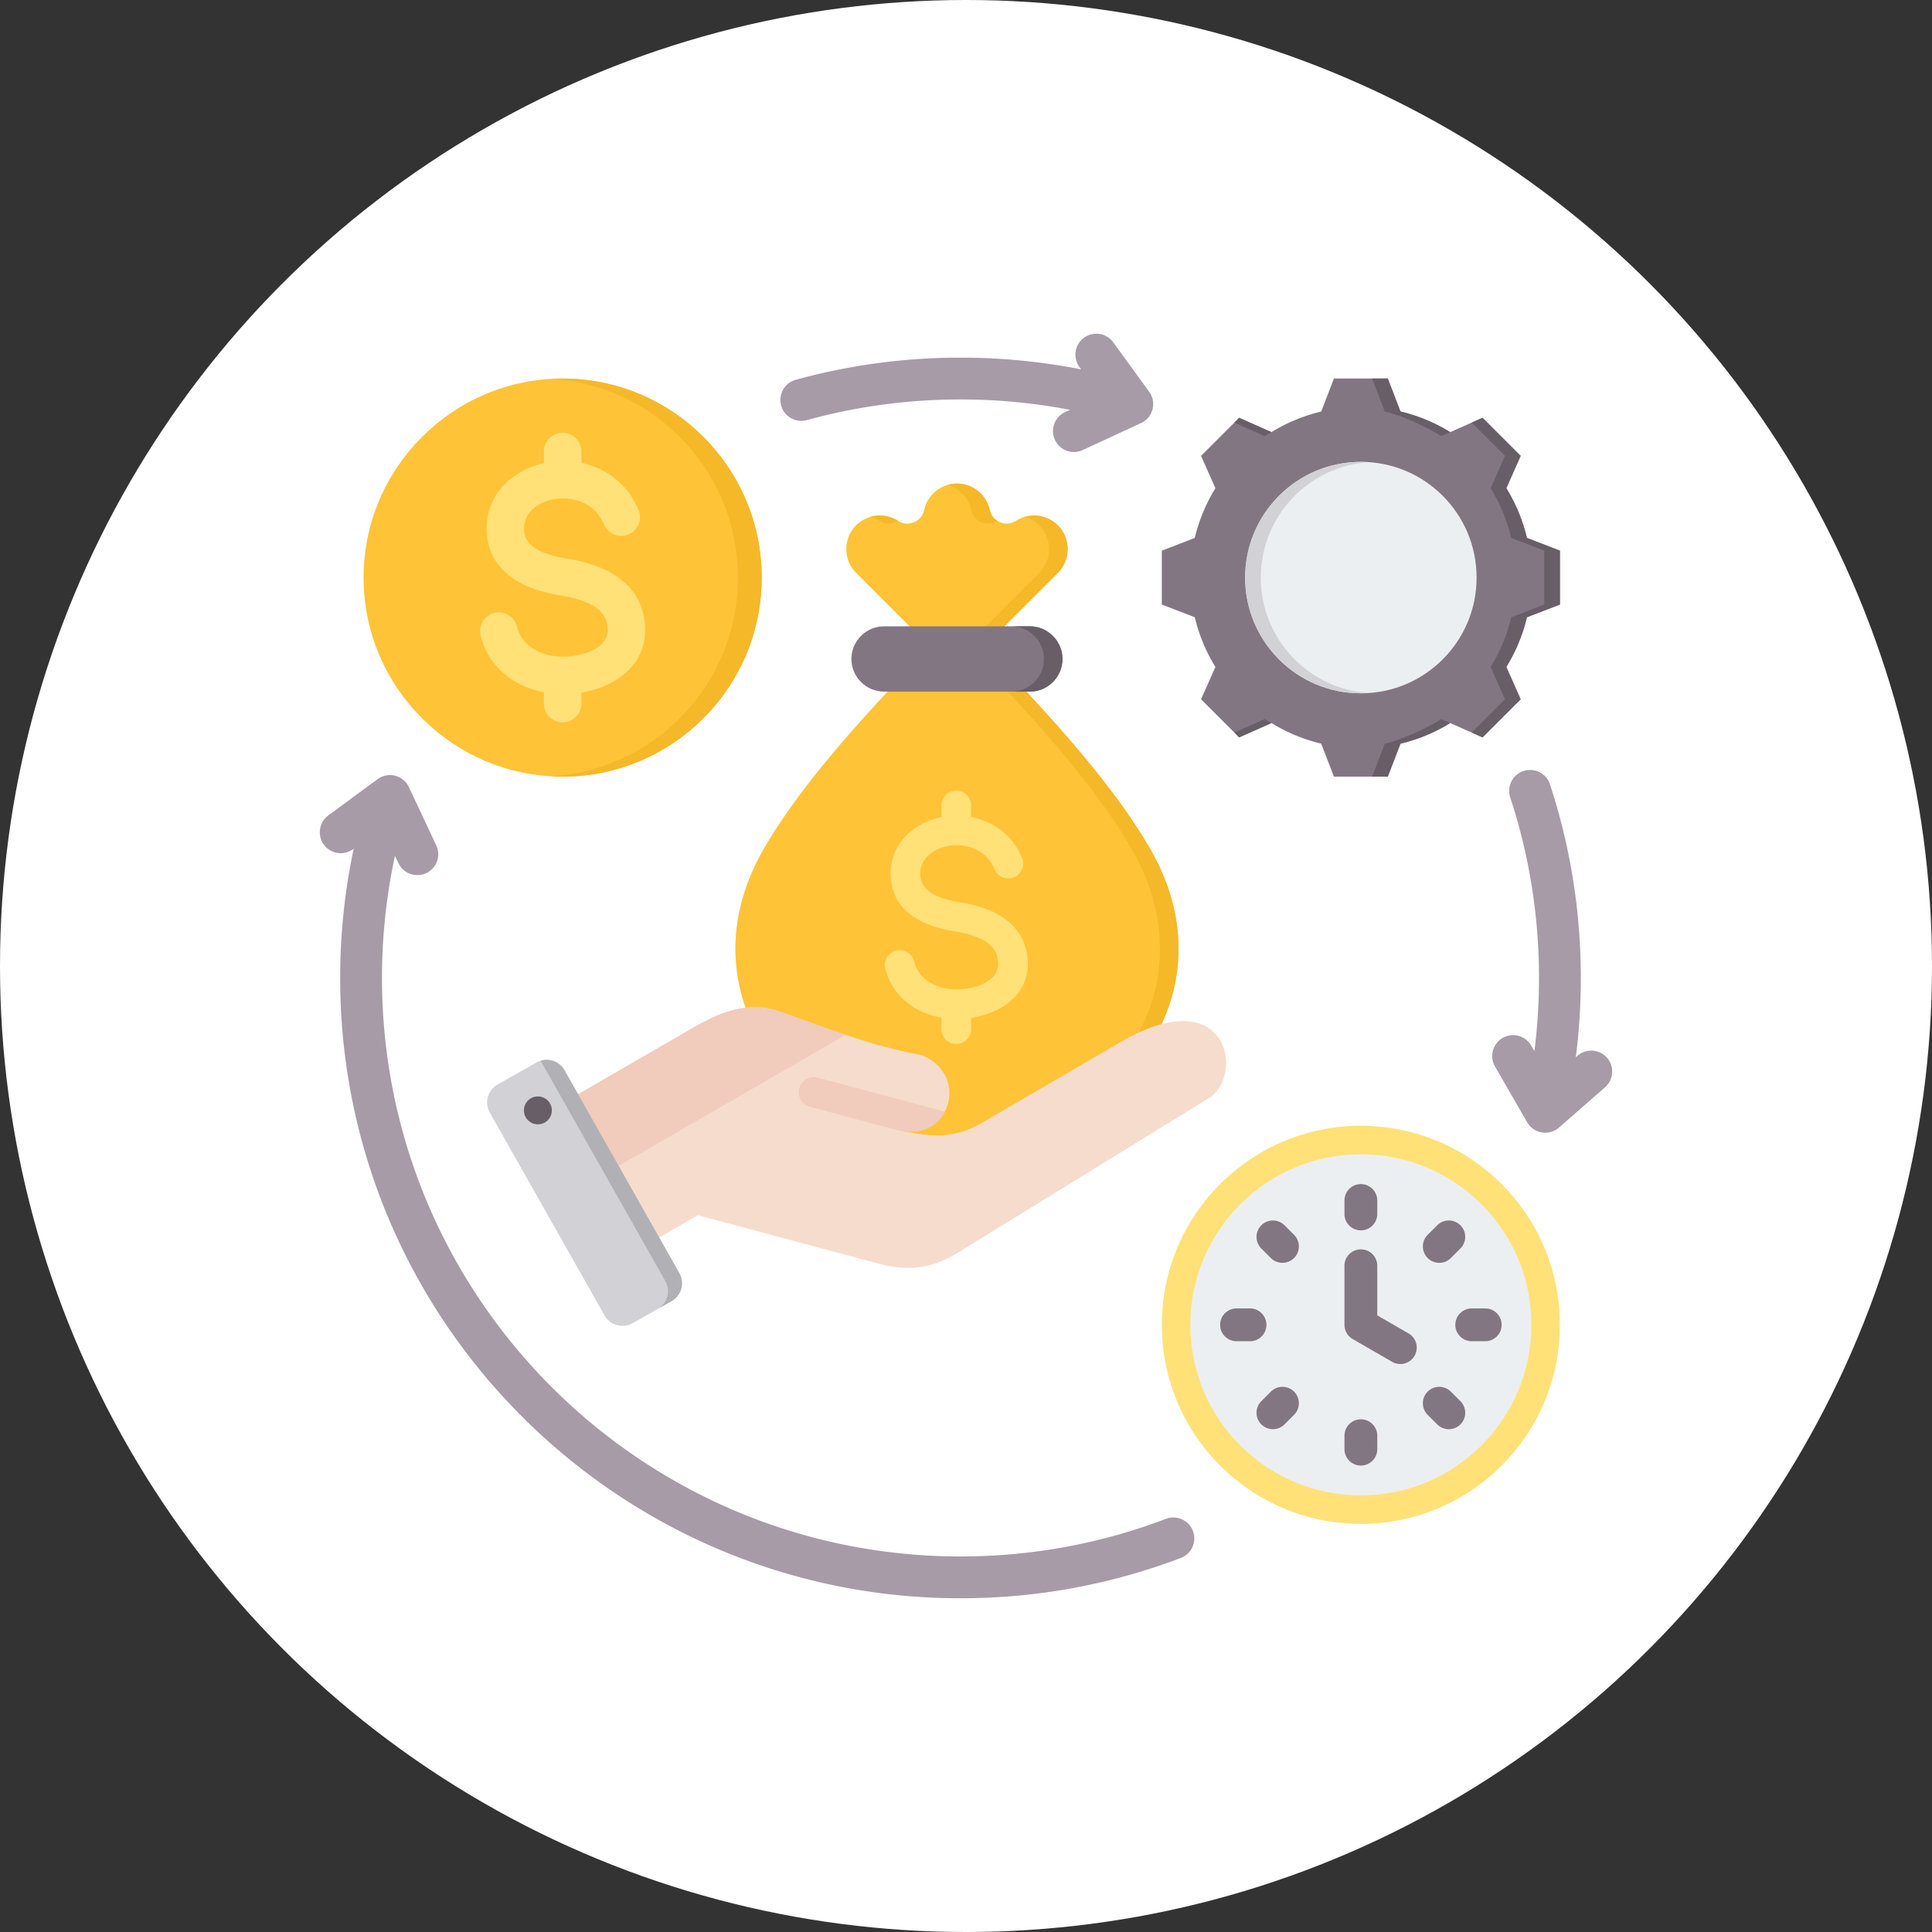<svg xmlns="http://www.w3.org/2000/svg" version="1.1" xmlns:xlink="http://www.w3.org/1999/xlink" width="512" height="512" x="0" y="0" viewBox="0 0 510 510" style="enable-background:new 0 0 512 512" xml:space="preserve" fill-rule="evenodd"><rect x="0" y="0" width="510" height="510" fill="#333333" stroke="none"/><circle r="255" cx="255" cy="255" fill="#ffffff" shape="circle"></circle><g transform="matrix(0.69,0,0,0.69,79.05,79.05)"><path fill="#a79ba7" d="m20.745 210.123-.214.158a8.003 8.003 0 0 1-11.186-1.694 8.004 8.004 0 0 1 1.694-11.186l18.832-13.877a7.998 7.998 0 0 1 11.984 3.034l10.477 22.266c1.88 3.995.163 8.765-3.832 10.644a8.004 8.004 0 0 1-10.645-3.832l-1.324-2.815a221.877 221.877 0 0 0-4.955 46.751c0 122.149 99.17 221.319 221.319 221.319 27.673 0 54.167-5.088 78.595-14.382 4.127-1.57 8.752.505 10.322 4.632s-.505 8.752-4.632 10.322c-26.197 9.967-54.608 15.428-84.285 15.428-130.98 0-237.319-106.339-237.319-237.319 0-16.955 1.782-33.497 5.169-49.449zM294.818 42.224a222.145 222.145 0 0 0-41.923-3.971c-20.347 0-40.057 2.75-58.777 7.901-4.257 1.172-8.664-1.334-9.836-5.591a8.003 8.003 0 0 1 5.591-9.835c20.072-5.524 41.205-8.475 63.022-8.475 15.797 0 31.236 1.547 46.173 4.498l-.682-.939a8.003 8.003 0 0 1 1.766-11.175 8.004 8.004 0 0 1 11.175 1.766l13.756 18.92a7.998 7.998 0 0 1-3.111 11.965L299.64 57.623c-4.007 1.854-8.766.106-10.62-3.901s-.107-8.766 3.9-10.62zM488.287 289.93l.662-.58a8.005 8.005 0 0 1 11.289.757 8.004 8.004 0 0 1-.757 11.288l-17.609 15.398a8 8 0 0 1-12.196-2.025l-12.296-21.315a8.004 8.004 0 0 1 2.932-10.927 8.004 8.004 0 0 1 10.927 2.932l1.219 2.113a223.243 223.243 0 0 0 1.757-27.999c0-24.118-3.865-47.34-11.011-69.08a8.003 8.003 0 0 1 5.102-10.098 8.004 8.004 0 0 1 10.098 5.101c7.663 23.313 11.811 48.214 11.811 74.077 0 10.284-.656 20.417-1.928 30.358z" opacity="1" data-original="#a79ba7"></path><path fill="#ffe177" d="M406.063 316.128c42.068 0 76.152 34.084 76.152 76.151s-34.084 76.151-76.152 76.151c-42.067 0-76.151-34.084-76.151-76.151s34.084-76.151 76.151-76.151z" opacity="1" data-original="#ffe177"></path><path fill="#eceff1" d="M406.063 327.039c36.04 0 65.241 29.2 65.241 65.24s-29.201 65.24-65.241 65.24c-36.039 0-65.24-29.2-65.24-65.24s29.201-65.24 65.24-65.24z" opacity="1" data-original="#eceff1"></path><path fill="#837683" d="M399.79 369.68c0-3.464 2.812-6.277 6.276-6.277s6.276 2.813 6.276 6.277v18.975l11.962 6.904a6.28 6.28 0 0 1 2.299 8.573 6.281 6.281 0 0 1-8.574 2.299l-15.101-8.716a6.277 6.277 0 0 1-3.138-5.436zm0-24.966c0-3.464 2.812-6.276 6.276-6.276s6.276 2.812 6.276 6.276v5.15c0 3.464-2.812 6.276-6.276 6.276s-6.276-2.812-6.276-6.276zm35.484 9.48a6.28 6.28 0 0 1 8.876 0 6.278 6.278 0 0 1 0 8.876l-3.653 3.654a6.28 6.28 0 0 1-8.876 0 6.28 6.28 0 0 1 0-8.876zm8.876 67.293a6.278 6.278 0 0 1 0 8.876 6.278 6.278 0 0 1-8.876 0l-3.653-3.653c-2.449-2.449-2.449-6.427 0-8.876s6.427-2.449 8.876 0zm-67.293 8.876a6.278 6.278 0 0 1-8.876 0 6.28 6.28 0 0 1 0-8.876l3.654-3.653a6.28 6.28 0 0 1 8.876 0 6.28 6.28 0 0 1 0 8.876zm-8.876-67.293a6.28 6.28 0 0 1 0-8.876 6.28 6.28 0 0 1 8.876 0l3.654 3.654a6.28 6.28 0 0 1 0 8.876 6.28 6.28 0 0 1-8.876 0zm85.667 22.933c3.464 0 6.276 2.812 6.276 6.276s-2.812 6.276-6.276 6.276h-5.167c-3.464 0-6.276-2.812-6.276-6.276s2.812-6.276 6.276-6.276zm-41.306 53.84c0 3.464-2.812 6.277-6.276 6.277s-6.276-2.813-6.276-6.277v-5.149c0-3.464 2.812-6.276 6.276-6.276s6.276 2.812 6.276 6.276zm-53.841-41.288c-3.464 0-6.276-2.812-6.276-6.276s2.812-6.276 6.276-6.276h5.15c3.464 0 6.276 2.812 6.276 6.276s-2.812 6.276-6.276 6.276zM421.222 42.872a64.905 64.905 0 0 1 19.032 7.888l12.367-5.487 14.571 14.571-5.487 12.367a64.905 64.905 0 0 1 7.888 19.032l12.619 4.857v20.615l-12.619 4.857a64.96 64.96 0 0 1-7.888 19.022l5.487 12.368-14.571 14.579-12.367-5.495a64.954 64.954 0 0 1-19.032 7.897l-4.857 12.61H395.75l-4.856-12.619a64.981 64.981 0 0 1-19.023-7.888l-12.367 5.495-14.58-14.579 5.495-12.359a65.162 65.162 0 0 1-7.897-19.031l-12.61-4.857V96.1l12.61-4.857a64.954 64.954 0 0 1 7.897-19.032l-5.495-12.367 14.58-14.571 12.358 5.487a65.107 65.107 0 0 1 19.032-7.888l4.856-12.619h20.615z" opacity="1" data-original="#837683"></path><path fill="#685e68" d="m448.466 47.117 4.155-1.844 14.571 14.571-5.487 12.367a64.905 64.905 0 0 1 7.888 19.032l12.619 4.857v20.615l-12.619 4.857a64.96 64.96 0 0 1-7.888 19.022l5.487 12.368-14.571 14.579-4.155-1.844 12.736-12.735-5.496-12.368a64.96 64.96 0 0 0 7.888-19.022l12.619-4.857V96.1l-12.619-4.857a64.905 64.905 0 0 0-7.888-19.032l5.496-12.367zm-90.806 0 1.844-1.844 12.358 5.487c-.873.485-1.736.989-2.582 1.52zm63.562-4.245a64.905 64.905 0 0 1 19.032 7.888l-3.409 1.52c-5.882-3.625-14.894-7.807-21.622-9.408l-4.857-12.619h5.999zm-49.351 119.174-12.367 5.495-1.844-1.844 11.62-5.162a62.005 62.005 0 0 0 2.591 1.511zm68.383 0a64.954 64.954 0 0 1-19.032 7.897l-4.857 12.61h-5.999l4.857-12.61c6.728-1.601 15.74-5.784 21.631-9.408z" opacity="1" data-original="#685e68"></path><path fill="#eceff1" d="M406.058 62.128c24.455 0 44.279 19.824 44.279 44.279 0 24.447-19.824 44.27-44.279 44.27-24.447 0-44.27-19.823-44.27-44.27 0-24.455 19.823-44.279 44.27-44.279z" opacity="1" data-original="#eceff1"></path><path fill="#d1d1d6" d="M406.058 62.128c1.007 0 2.006.036 3.004.108-23.052 1.538-41.284 20.723-41.284 44.171 0 23.439 18.232 42.624 41.284 44.171-.998.063-1.997.099-3.004.099-24.447 0-44.27-19.823-44.27-44.27 0-24.455 19.823-44.279 44.27-44.279z" opacity="1" data-original="#d1d1d6"></path><path fill="#ffc338" d="m269.693 125.017 8.389 25.015c21.827 23.422 37.739 43.252 47.721 60.789 31.899 56.02-13.483 112.92-74.272 111.892-60.773 1.028-106.17-55.872-74.257-111.892 9.983-17.537 25.88-37.367 47.722-60.789l8.403-24.985-20.456-20.472c-4.991-4.991-4.991-13.156 0-18.162 4.246-4.246 10.966-4.961 16.031-1.713 1.878 1.207 4.023 1.4 6.094.536 2.056-.849 3.442-2.503 3.918-4.693 1.252-5.751 6.422-10.116 12.545-10.116 6.02 0 11.264 4.246 12.56 10.116.477 2.19 1.863 3.844 3.919 4.693 2.056.864 4.216.671 6.094-.536 4.961-3.189 11.695-2.608 16.031 1.713 4.991 5.006 4.991 13.171 0 18.162z" opacity="1" data-original="#ffc338"></path><path fill="#f5b829" d="m269.693 125.017 8.389 25.015c21.827 23.422 37.739 43.252 47.721 60.789 31.899 56.02-13.483 112.92-74.272 111.892-1.191.015-2.369 0-3.546-.015 58.986-1.192 102-56.959 70.712-111.877-9.983-17.537-25.88-37.367-47.722-60.789l-8.374-25.015 20.427-20.442c4.991-4.991 4.991-13.156 0-18.162a12.892 12.892 0 0 0-5.527-3.248c4.335-1.236 9.222-.149 12.634 3.248 4.991 5.006 4.991 13.171 0 18.162zm-51.208-41.852a12.917 12.917 0 0 1 10.489 1.535l.015.015a6.68 6.68 0 0 1-1.028.521c-2.056.864-4.216.671-6.094-.536a12.991 12.991 0 0 0-3.382-1.535zm29.5-12.232a12.748 12.748 0 0 1 3.546-.506c6.02 0 11.264 4.246 12.56 10.116.388 1.803 1.401 3.248 2.891 4.172-1.877 1.192-4.023 1.385-6.079.521-2.056-.849-3.442-2.503-3.918-4.693-1.029-4.678-4.56-8.314-9-9.61z" opacity="1" data-original="#f5b829"></path><path fill="#ffe177" fill-rule="nonzero" d="M250.891 263.936c.134 0 .268-.015.402-.015.164 0 .328.015.492.03l.268-.015c.7-.015 1.535-.075 2.488-.194 3.516-.417 7.032-1.549 9.521-3.442 1.996-1.519 3.337-3.635 3.262-6.406 0-.224-.029-.551-.089-1.028-.417-3.487-2.414-5.826-5.051-7.42-3.307-1.996-7.658-3.054-11.74-3.725-5.066-.834-10.564-2.339-15.048-5.274-5.14-3.352-8.835-8.314-9.193-15.704-.358-7.375 2.816-13.275 7.822-17.342 3.248-2.652 7.286-4.455 11.591-5.334v-4.485a5.685 5.685 0 0 1 5.677-5.676 5.675 5.675 0 0 1 5.677 5.676v4.411c.566.104 1.117.223 1.653.357 7.465 1.892 14.259 6.794 17.82 15.287a5.69 5.69 0 0 1-3.04 7.434c-2.89 1.207-6.228-.149-7.434-3.039-2.027-4.828-5.871-7.599-10.087-8.671a17.325 17.325 0 0 0-4.172-.552c-.134.015-.283.015-.417.015-.104 0-.223 0-.328-.015-1.058.03-2.101.149-3.129.358-2.517.506-4.842 1.534-6.674 3.024-2.325 1.893-3.814 4.619-3.651 8.016.164 3.129 1.788 5.274 4.053 6.749 2.92 1.907 6.913 2.965 10.697 3.591 5.26.864 10.996 2.294 15.779 5.185 5.438 3.278 9.55 8.224 10.459 15.808.074.596.119 1.296.149 2.086.164 6.928-2.995 12.083-7.748 15.688-3.948 2.995-8.984 4.798-13.93 5.543v4.306a5.666 5.666 0 0 1-5.677 5.676 5.675 5.675 0 0 1-5.677-5.676v-4.41c-4.067-.716-7.941-2.191-11.293-4.411-4.887-3.262-8.641-8.06-10.221-14.422a5.67 5.67 0 0 1 11.011-2.711c.834 3.367 2.845 5.929 5.468 7.687 2.905 1.937 6.555 2.95 10.31 3.04z" opacity="1" data-original="#ffe177"></path><path fill="#837683" d="M223.655 150.032h55.753c6.883 0 12.5-5.617 12.5-12.5 0-6.868-5.617-12.485-12.5-12.485h-55.753c-6.868 0-12.5 5.617-12.5 12.485 0 6.883 5.632 12.5 12.5 12.5z" opacity="1" data-original="#837683"></path><path fill="#685e68" d="M272.316 150.032h7.092c6.883 0 12.5-5.617 12.5-12.5 0-6.868-5.617-12.485-12.5-12.485h-7.092c6.868 0 12.5 5.617 12.5 12.485 0 6.883-5.632 12.5-12.5 12.5z" opacity="1" data-original="#685e68"></path><path fill="#f6dccd" d="m94.961 310.838 55.397-32.09c10.402-6.027 20.97-10.301 32.407-6.595 12.739 4.141 33.542 13.007 54.763 16.83 7.88 2.554 12.789 10.435 10.652 18.432-2.154 7.998-8.899 12.122-18.449 10.652l7.43 1.186c8.498 1.369 16.295.2 23.741-4.141l53.261-31.021c41.406-24.109 47.483 12.99 33.725 21.471l-96.669 59.521c-8.883 5.46-18.616 6.746-28.701 4.041l-70.106-18.783-25.979 14.993c-4.993 2.872-11.404 1.152-14.292-3.84L91.137 325.13c-2.872-4.992-1.152-11.404 3.824-14.292z" opacity="1" data-original="#f6dccd"></path><path fill="#f1cbbc" d="M246.911 310.738c-2.955 5.793-9.066 8.582-17.18 7.329-11.47-3.038-22.957-6.144-34.427-9.216-3.072-.835-4.892-3.99-4.074-7.062s3.99-4.892 7.062-4.074zM94.961 310.838l55.397-32.09c10.402-6.027 20.97-10.301 32.407-6.595 6.812 2.204 15.945 5.777 26.196 9.2l-107.322 61.976-10.502-18.199c-2.872-4.992-1.152-11.404 3.824-14.292z" opacity="1" data-original="#f1cbbc"></path><path fill="#d1d1d6" d="m101.389 294.877 43.943 77.636c2.121 3.757.785 8.565-2.955 10.686l-14.959 8.464c-3.74 2.121-8.549.785-10.686-2.971l-43.927-77.637c-2.137-3.756-.801-8.565 2.955-10.685l14.943-8.465c3.757-2.121 8.565-.785 10.686 2.972z" opacity="1" data-original="#d1d1d6"></path><path fill="#b1b1b5" d="m124.513 348.22 7.763 13.741 7.697 13.591c2.12 3.74.801 8.531-2.938 10.669l5.342-3.022c3.74-2.121 5.076-6.929 2.955-10.686l-7.713-13.64-15.494-27.382-15.511-27.398-5.225-9.216c-1.837-3.256-5.694-4.692-9.133-3.64l9.032 15.961 15.494 27.382 7.714 13.624z" opacity="1" data-original="#b1b1b5"></path><path fill="#685e68" d="M90.436 304.961c-2.905.417-4.925 3.139-4.508 6.044a5.336 5.336 0 0 0 6.061 4.508c2.905-.417 4.925-3.122 4.508-6.044a5.336 5.336 0 0 0-6.061-4.508z" opacity="1" data-original="#685e68"></path><path fill="#ffc338" d="M100.678 182.553c-41.944 0-76.15-34.206-76.15-76.15 0-41.945 34.206-76.15 76.15-76.15s76.162 34.205 76.162 76.15c0 41.944-34.218 76.15-76.162 76.15z" opacity="1" data-original="#ffc338"></path><path fill="#f5b829" d="M167.747 106.403c0-40.531-31.662-73.665-71.604-76.021a83.056 83.056 0 0 1 4.535-.129c42.062 0 76.162 34.088 76.162 76.15s-34.1 76.15-76.162 76.15a82.06 82.06 0 0 1-4.535-.13c39.942-2.356 71.604-35.489 71.604-76.02z" opacity="1" data-original="#f5b829"></path><path fill="#ffe177" fill-rule="nonzero" d="M129.725 80.489c1.531 3.663-.189 7.869-3.84 9.4-3.652 1.531-7.857-.189-9.4-3.84-2.167-5.183-6.301-8.175-10.824-9.317a19.828 19.828 0 0 0-8.717-.212c-2.721.553-5.218 1.661-7.185 3.251-2.438 1.979-3.981 4.841-3.816 8.386.153 3.228 1.849 5.454 4.205 6.985 3.18 2.085 7.574 3.239 11.755 3.922 6.007.99 12.556 2.627 18.033 5.937 6.326 3.816 11.096 9.564 12.168 18.387.082.683.13 1.496.153 2.426.2 8.08-3.486 14.099-9.022 18.304-4.382 3.322-9.906 5.372-15.372 6.29v4.182a7.17 7.17 0 0 1-7.173 7.173 7.173 7.173 0 0 1-7.185-7.173v-4.311c-4.441-.872-8.681-2.521-12.356-4.971-5.666-3.781-10.012-9.341-11.85-16.714a7.154 7.154 0 0 1 5.242-8.657c3.84-.943 7.727 1.401 8.669 5.241.895 3.581 3.039 6.314 5.842 8.186 3.475 2.309 7.939 3.416 12.462 3.31a30.489 30.489 0 0 0 2.733-.224c3.84-.459 7.656-1.672 10.354-3.722 2.061-1.555 3.427-3.734 3.357-6.584 0-.2-.036-.554-.095-1.072-.447-3.651-2.532-6.101-5.324-7.786-3.616-2.191-8.421-3.357-12.933-4.087-5.807-.954-12.097-2.697-17.256-6.054-5.983-3.911-10.283-9.694-10.707-18.316-.412-8.564 3.275-15.431 9.094-20.166 3.604-2.933 8.045-4.982 12.768-6.03v-4.417a7.173 7.173 0 0 1 7.185-7.174 7.17 7.17 0 0 1 7.173 7.174v4.311c.424.094.848.188 1.272.294 8.622 2.191 16.467 7.857 20.59 17.668z" opacity="1" data-original="#ffe177"></path></g></svg>